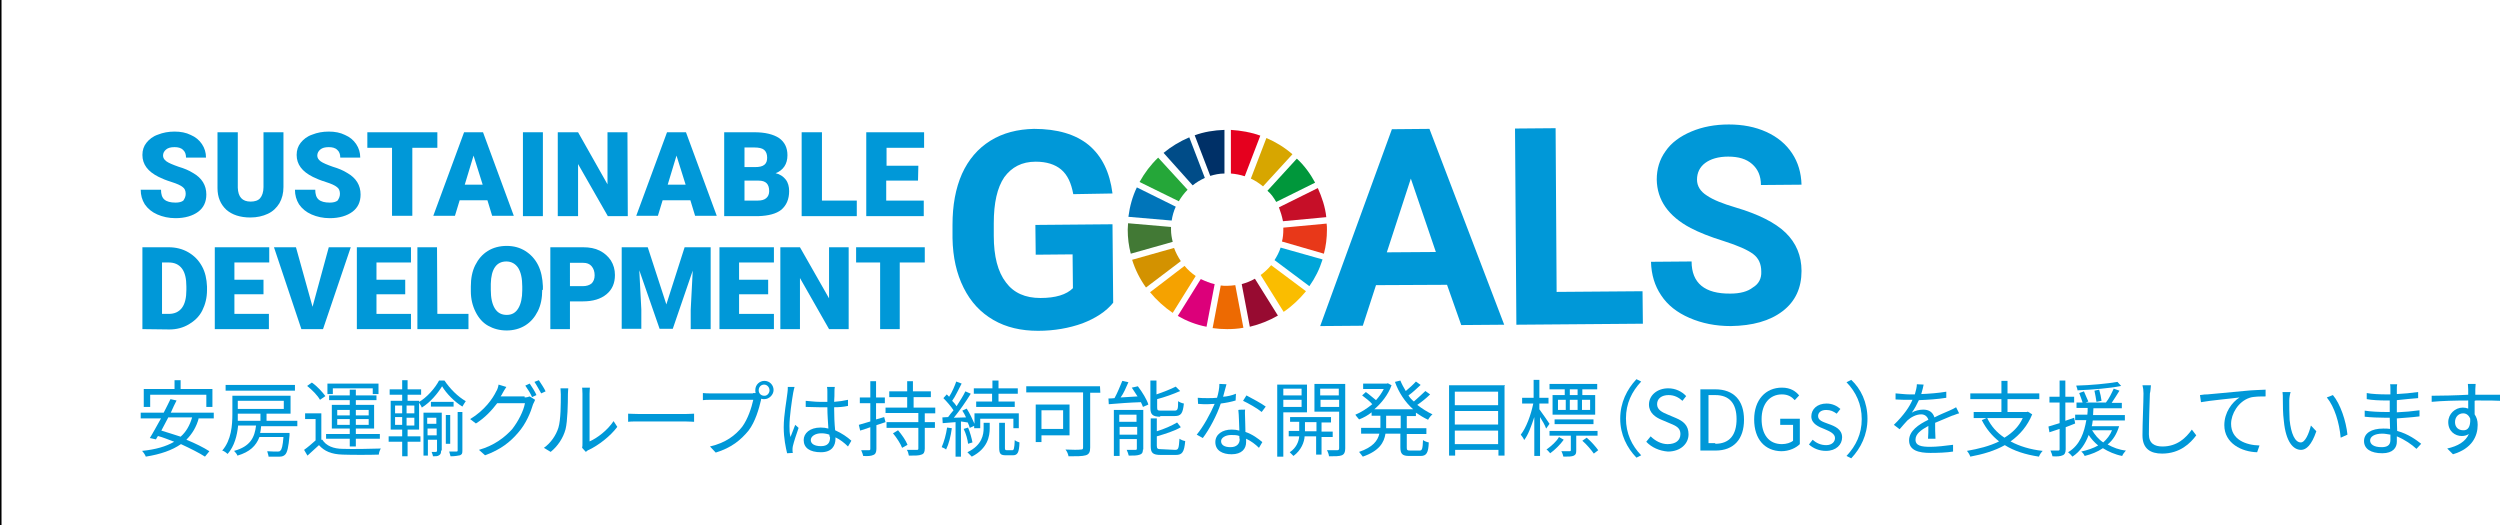 <?xml version="1.0" encoding="utf-8"?>
<!-- Generator: Adobe Illustrator 26.5.0, SVG Export Plug-In . SVG Version: 6.00 Build 0)  -->
<svg version="1.1" id="レイヤー_1" xmlns="http://www.w3.org/2000/svg" xmlns:xlink="http://www.w3.org/1999/xlink" x="0px"
	 y="0px" viewBox="0 0 739.1 155.3" style="enable-background:new 0 0 739.1 155.3;" xml:space="preserve">
<style type="text/css">
	.st0{fill:#0098D8;}
	.st1{fill:#C60F28;}
	.st2{fill:#E83819;}
	.st3{fill:#00A6D9;}
	.st4{fill:#25A739;}
	.st5{fill:#D7A600;}
	.st6{fill:#00973B;}
	.st7{fill:#427935;}
	.st8{fill:#FABD00;}
	.st9{fill:#F5A200;}
	.st10{fill:#0075BA;}
	.st11{fill:#970B31;}
	.st12{fill:#ED6A02;}
	.st13{fill:#E5001E;}
	.st14{fill:#DC007A;}
	.st15{fill:#003067;}
	.st16{fill:#D39200;}
	.st17{fill:#004C88;}
	.st18{fill:none;stroke:#000000;stroke-width:0.5;stroke-miterlimit:10;}
</style>
<g>
	<path class="st0" d="M329.1,89.5c-2.1,2.6-5.2,4.6-9.1,6.1c-3.9,1.4-8.3,2.2-13.1,2.2c-5,0-9.4-1-13.2-3.2s-6.7-5.3-8.8-9.5
		s-3.2-9-3.3-14.7v-3.9c0-5.8,0.9-10.8,2.8-15.1c1.9-4.2,4.7-7.5,8.4-9.8s8-3.4,12.9-3.5c6.9,0,12.3,1.6,16.2,4.8
		c3.9,3.3,6.2,8,7,14.3l-11.6,0.2c-0.6-3.3-1.7-5.7-3.6-7.3c-1.8-1.5-4.3-2.3-7.5-2.3c-4.1,0-7.1,1.6-9.3,4.6
		c-2.1,3.1-3.1,7.6-3.1,13.6v3.7c0,6.1,1.2,10.7,3.6,13.8c2.3,3.1,5.7,4.6,10.2,4.6s7.7-1,9.6-2.9l-0.1-10l-10.9,0.1l-0.1-8.8
		l22.8-0.2L329.1,89.5z"/>
	<path class="st0" d="M427.8,84.2l-21,0.1l-3.9,12l-12.6,0.1l21.2-58.2l11.1-0.1L444.7,96L432,96.1L427.8,84.2z M410,74.6l14.5-0.1
		l-7.4-21.7L410,74.6z"/>
	<path class="st0" d="M460.2,86.3l25.4-0.2l0.1,9.6L448.3,96l-0.4-58l12-0.1L460.2,86.3z"/>
	<path class="st0" d="M520.7,80.3c0-2.3-0.8-4-2.4-5.2s-4.5-2.5-8.6-3.8c-4.2-1.3-7.4-2.6-9.9-3.9c-6.6-3.5-9.9-8.3-10-14.3
		c0-3.1,0.8-5.9,2.6-8.4c1.7-2.5,4.3-4.4,7.6-5.8c3.3-1.4,7-2.1,11.1-2.1s7.8,0.7,11.1,2.2c3.3,1.5,5.8,3.6,7.6,6.3
		c1.8,2.7,2.7,5.8,2.8,9.3l-12,0.1c0-2.7-0.9-4.7-2.6-6.2s-4-2.2-7.1-2.2c-2.9,0-5.2,0.7-6.8,1.9c-1.6,1.2-2.4,2.9-2.4,4.9
		c0,1.9,1,3.5,2.9,4.7c1.9,1.3,4.7,2.4,8.4,3.5c6.8,2,11.8,4.5,14.9,7.5s4.7,6.8,4.7,11.3c0,5-1.8,9-5.6,11.9
		c-3.8,2.9-8.9,4.3-15.3,4.4c-4.5,0-8.5-0.8-12.2-2.4s-6.5-3.8-8.4-6.7c-1.9-2.8-2.9-6.1-3-9.9l12-0.1c0,6.4,3.9,9.6,11.5,9.5
		c2.8,0,5.1-0.6,6.6-1.8C519.9,84,520.8,82.4,520.7,80.3z"/>
</g>
<path id="XMLID_16_" class="st1" d="M389.6,55.6l-11.5,5.7c0.5,1.3,0.9,2.6,1.2,4.1l12.8-1.2C391.8,61.2,390.8,58.3,389.6,55.6"/>
<path id="XMLID_12_" class="st2" d="M379.4,67.9c0,1.2-0.1,2.4-0.4,3.5l12.4,3.6c0.6-2.3,0.9-4.6,0.9-7.1c0-0.6,0-1.2-0.1-1.8
	l-12.8,1.2C379.4,67.5,379.4,67.7,379.4,67.9"/>
<path id="XMLID_8_" class="st3" d="M378.6,73.2c-0.4,1.3-1.1,2.6-1.8,3.7l10.3,7.7c1.7-2.4,3-5,3.9-7.9L378.6,73.2z"/>
<g>
	<path id="XMLID_18_" class="st4" d="M348.5,59.5c0.7-1.2,1.6-2.4,2.6-3.4l-8.7-9.5c-2.2,2.1-4,4.5-5.5,7.2L348.5,59.5z"/>
	<path id="XMLID_17_" class="st5" d="M369.8,52.8c1.3,0.6,2.5,1.4,3.6,2.3l8.7-9.5c-2.3-2-4.9-3.6-7.7-4.8L369.8,52.8z"/>
	<path id="XMLID_15_" class="st6" d="M377.3,59.7l11.5-5.7c-1.4-2.6-3.2-5.1-5.4-7.1l-8.7,9.5C375.8,57.3,376.6,58.5,377.3,59.7"/>
	<path id="XMLID_14_" class="st7" d="M346.2,67.9c0-0.3,0-0.5,0-0.8L333.5,66c0,0.6-0.1,1.3-0.1,1.9c0,2.5,0.3,4.8,0.9,7.1l12.4-3.5
		C346.4,70.3,346.2,69.1,346.2,67.9"/>
	<path id="XMLID_13_" class="st8" d="M375.8,78.4c-0.9,1.1-2,2.1-3.1,2.9l6.8,10.9c2.5-1.7,4.7-3.8,6.6-6.1L375.8,78.4z"/>
	<path id="XMLID_11_" class="st9" d="M350.2,78.6L340,86.4c1.9,2.3,4.2,4.4,6.7,6.1l6.8-10.9C352.2,80.7,351.1,79.7,350.2,78.6"/>
	<path id="XMLID_10_" class="st10" d="M346.4,65.2c0.2-1.4,0.6-2.8,1.2-4.1l-11.5-5.7c-1.3,2.7-2.1,5.6-2.5,8.7L346.4,65.2z"/>
	<path id="XMLID_9_" class="st11" d="M377.8,93.3L371,82.4c-1.2,0.7-2.5,1.2-3.9,1.6l2.4,12.6C372.4,95.9,375.2,94.8,377.8,93.3"/>
	<path id="XMLID_7_" class="st12" d="M365.2,84.3c-0.8,0.1-1.6,0.2-2.4,0.2c-0.7,0-1.3,0-1.9-0.1L358.5,97c1.4,0.2,2.8,0.3,4.3,0.3
		c1.6,0,3.2-0.1,4.8-0.4L365.2,84.3z"/>
	<path id="XMLID_6_" class="st13" d="M363.9,51.3c1.4,0.1,2.8,0.4,4.1,0.8l4.6-12c-2.7-1-5.7-1.5-8.7-1.7L363.9,51.3L363.9,51.3z"/>
	<path id="XMLID_5_" class="st14" d="M359.1,84c-1.4-0.3-2.8-0.9-4.1-1.5l-6.8,10.9c2.6,1.5,5.4,2.6,8.5,3.2L359.1,84z"/>
	<path id="XMLID_4_" class="st15" d="M357.8,52c1.3-0.4,2.7-0.7,4.2-0.7V38.4c-3.1,0.1-6.1,0.6-8.8,1.6L357.8,52z"/>
	<path id="XMLID_3_" class="st16" d="M349.1,77.2c-0.8-1.2-1.5-2.5-2-3.9l-12.4,3.5c0.9,2.9,2.3,5.7,4.1,8.2L349.1,77.2z"/>
	<path id="XMLID_2_" class="st17" d="M352.6,54.8c1.1-0.9,2.3-1.6,3.6-2.2l-4.6-12c-2.8,1.2-5.3,2.7-7.6,4.6L352.6,54.8z"/>
</g>
<path class="st0" d="M54.9,57.3c0-0.9-0.3-1.6-0.9-2c-0.6-0.5-1.7-1-3.3-1.5s-2.8-1-3.8-1.5c-3.2-1.6-4.8-3.7-4.8-6.5
	c0-1.4,0.4-2.6,1.2-3.6s1.9-1.9,3.4-2.4c1.5-0.6,3.1-0.9,4.9-0.9c1.8,0,3.4,0.3,4.8,1c1.4,0.6,2.5,1.5,3.3,2.7s1.2,2.5,1.2,4H55
	c0-1-0.3-1.8-0.9-2.3c-0.6-0.6-1.5-0.8-2.5-0.8c-1.1,0-1.9,0.2-2.5,0.7s-0.9,1.1-0.9,1.8c0,0.6,0.3,1.2,1,1.7s1.9,1,3.6,1.6
	c1.7,0.5,3.1,1.1,4.2,1.8c2.7,1.5,4,3.7,4,6.4c0,2.2-0.8,3.9-2.4,5.1c-1.6,1.2-3.9,1.9-6.7,1.9c-2,0-3.8-0.4-5.4-1.1
	c-1.6-0.7-2.8-1.7-3.7-3c-0.8-1.3-1.2-2.7-1.2-4.3h6c0,1.3,0.3,2.3,1,2.9c0.7,0.6,1.8,0.9,3.3,0.9c1,0,1.8-0.2,2.3-0.6
	C54.6,58.7,54.9,58.1,54.9,57.3z"/>
<path class="st0" d="M83.8,39.1v16.2c0,1.8-0.4,3.4-1.2,4.8c-0.8,1.3-1.9,2.4-3.4,3.1c-1.5,0.7-3.2,1.1-5.2,1.1
	c-3,0-5.4-0.8-7.1-2.3c-1.7-1.6-2.6-3.7-2.6-6.4V39.1h6v16.4c0.1,2.7,1.3,4.1,3.8,4.1c1.2,0,2.2-0.3,2.8-1s1-1.8,1-3.3V39.1H83.8z"
	/>
<path class="st0" d="M100.5,57.3c0-0.9-0.3-1.6-0.9-2c-0.6-0.5-1.7-1-3.3-1.5s-2.8-1-3.8-1.5c-3.2-1.6-4.8-3.7-4.8-6.5
	c0-1.4,0.4-2.6,1.2-3.6s1.9-1.9,3.4-2.4c1.5-0.6,3.1-0.9,4.9-0.9c1.8,0,3.4,0.3,4.8,1c1.4,0.6,2.5,1.5,3.3,2.7s1.2,2.5,1.2,4h-5.9
	c0-1-0.3-1.8-0.9-2.3c-0.6-0.6-1.5-0.8-2.5-0.8c-1.1,0-1.9,0.2-2.5,0.7s-0.9,1.1-0.9,1.8c0,0.6,0.3,1.2,1,1.7s1.9,1,3.6,1.6
	c1.7,0.5,3.1,1.1,4.2,1.8c2.7,1.5,4,3.7,4,6.4c0,2.2-0.8,3.9-2.4,5.1c-1.6,1.2-3.9,1.9-6.7,1.9c-2,0-3.8-0.4-5.4-1.1
	c-1.6-0.7-2.8-1.7-3.7-3c-0.8-1.3-1.2-2.7-1.2-4.3h6c0,1.3,0.3,2.3,1,2.9c0.7,0.6,1.8,0.9,3.3,0.9c1,0,1.8-0.2,2.3-0.6
	C100.2,58.7,100.5,58.1,100.5,57.3z"/>
<path class="st0" d="M129.3,43.7h-7.4v20.1h-6V43.7h-7.3v-4.6h20.7V43.7z"/>
<path class="st0" d="M144.1,59.2h-8.2l-1.4,4.6h-6.4l9.1-24.7h5.6l9.1,24.7h-6.4L144.1,59.2z M137.4,54.6h5.3L140,46L137.4,54.6z"/>
<path class="st0" d="M160.5,63.9h-5.9V39.1h5.9V63.9z"/>
<path class="st0" d="M185.6,63.9h-5.9l-8.8-15.4v15.4h-6V39.1h6l8.7,15.4V39.1h5.9L185.6,63.9L185.6,63.9z"/>
<path class="st0" d="M204.1,59.2h-8.2l-1.4,4.6h-6.4l9.1-24.7h5.6l9.1,24.7h-6.4L204.1,59.2z M197.4,54.6h5.3L200,46L197.4,54.6z"/>
<path class="st0" d="M214.1,63.9V39.1h8.9c3.2,0,5.6,0.6,7.3,1.7c1.7,1.2,2.5,2.9,2.5,5.1c0,1.3-0.3,2.4-0.9,3.3
	c-0.6,0.9-1.5,1.6-2.6,2c1.3,0.3,2.3,1,3,1.9s1,2.1,1,3.4c0,2.4-0.8,4.2-2.3,5.5c-1.5,1.2-3.8,1.8-6.8,1.9H214.1z M220.1,49.4h3.1
	c1.3,0,2.2-0.2,2.8-0.7s0.8-1.2,0.8-2.1c0-1-0.3-1.8-0.9-2.3c-0.6-0.5-1.6-0.7-2.9-0.7h-2.9L220.1,49.4L220.1,49.4z M220.1,53.4v5.9
	h3.9c1.1,0,1.9-0.2,2.5-0.7s0.9-1.2,0.9-2.1c0-2.1-1-3.1-3.1-3.1C224.4,53.4,220.1,53.4,220.1,53.4z"/>
<path class="st0" d="M242.9,59.3h10.4v4.6H237V39.1h6v20.2H242.9z"/>
<path class="st0" d="M271.4,53.4H262v5.9h11.1v4.6h-17V39.1h17.1v4.6h-11.1V49h9.4L271.4,53.4L271.4,53.4z"/>
<path class="st0" d="M42.1,97.3V73.1h7.8c2.1,0,4.1,0.5,5.8,1.5s3,2.3,4,4.1c1,1.8,1.4,3.8,1.5,6v1.1c0,2.2-0.5,4.2-1.4,6
	s-2.3,3.1-4,4.1s-3.6,1.5-5.7,1.5L42.1,97.3L42.1,97.3z M47.9,77.6v15.2h2c1.7,0,3-0.6,3.9-1.8c0.9-1.2,1.3-3,1.3-5.3v-1
	c0-2.3-0.4-4.1-1.3-5.3c-0.9-1.2-2.2-1.8-3.9-1.8L47.9,77.6L47.9,77.6z"/>
<path class="st0" d="M77.9,87h-8.6v5.8h10.2v4.5H63.5V73.1h16.1v4.5H69.3v5.1h8.6V87z"/>
<path class="st0" d="M92.4,90.7l4.8-17.6h6.5l-8.2,24.2h-6.4L81,73.1h6.5L92.4,90.7z"/>
<path class="st0" d="M119.8,87h-8.5v5.8h10.2v4.5h-16V73.1h16v4.5h-10.2v5.1h8.5V87z"/>
<path class="st0" d="M129.3,92.8h9.2v4.5h-15.1V73.1h5.8L129.3,92.8L129.3,92.8z"/>
<path class="st0" d="M160.3,85.7c0,2.4-0.4,4.5-1.3,6.3c-0.9,1.8-2.1,3.2-3.7,4.2c-1.6,1-3.5,1.5-5.5,1.5c-2.1,0-3.9-0.5-5.5-1.4
	s-2.8-2.3-3.7-4.1c-0.9-1.8-1.4-3.8-1.4-6.1v-1.4c0-2.4,0.4-4.5,1.3-6.3c0.9-1.8,2.1-3.2,3.7-4.2c1.6-1,3.5-1.5,5.6-1.5
	s3.9,0.5,5.5,1.5s2.9,2.4,3.8,4.2c0.9,1.8,1.3,3.9,1.4,6.2v1.1H160.3z M154.4,84.7c0-2.4-0.4-4.2-1.2-5.5c-0.8-1.2-2-1.9-3.5-1.9
	c-2.9,0-4.5,2.2-4.6,6.6v1.8c0,2.4,0.4,4.2,1.2,5.5s2,1.9,3.5,1.9s2.6-0.6,3.4-1.9c0.8-1.3,1.2-3.1,1.2-5.4L154.4,84.7L154.4,84.7z"
	/>
<path class="st0" d="M168.5,89.1v8.2h-5.8V73.1h9.7c1.9,0,3.5,0.3,4.9,1s2.5,1.7,3.3,2.9c0.8,1.3,1.2,2.7,1.2,4.3
	c0,2.4-0.8,4.3-2.5,5.7c-1.7,1.4-4,2.1-7,2.1H168.5z M168.5,84.6h3.8c1.1,0,2-0.3,2.6-0.8c0.6-0.6,0.9-1.4,0.9-2.4
	c0-1.1-0.3-2-0.9-2.7c-0.6-0.7-1.4-1-2.5-1h-3.9L168.5,84.6L168.5,84.6z"/>
<path class="st0" d="M191.5,73.1L197,90l5.4-16.9h7.7v24.2h-5.9v-5.7l0.6-11.6l-5.9,17.2h-3.9L189,79.9l0.6,11.6v5.7h-5.8V73.1
	H191.5z"/>
<path class="st0" d="M227.1,87h-8.6v5.8h10.3v4.5h-16.1V73.1h16.1v4.5h-10.3v5.1h8.6V87z"/>
<path class="st0" d="M250.9,97.3h-5.8l-8.6-15.1v15.1h-5.8V73.1h5.8l8.6,15.1V73.1h5.8V97.3z"/>
<path class="st0" d="M273.2,77.6H266v19.7h-5.8V77.6h-7.1v-4.5h20.3v4.5H273.2z"/>
<g>
	<path class="st0" d="M58.8,123.5c-0.7,2.7-2,4.8-3.7,6.5c2.7,1.1,5.1,2.3,6.8,3.4l-1.3,1.6c-1.7-1.1-4.3-2.4-7.1-3.7
		c-2.6,1.8-6,3-10.4,3.7c-0.1-0.4-0.7-1.3-1.1-1.7c4-0.4,7.1-1.3,9.5-2.7c-1.6-0.6-3.3-1.3-4.8-1.7c-0.3,0.4-0.4,0.7-0.6,1l-1.8-0.4
		c1-1.6,2.1-3.7,3.3-5.8h-6v-1.7h6.8c0.7-1.4,1.4-2.7,2-4l1.8,0.4c-0.6,1.1-1.1,2.3-1.7,3.6h12.7v1.7h-4.4V123.5z M44.3,120.3h-1.8
		v-5.3h9.1v-2.6h1.8v2.6h9.4v5.3h-1.8v-3.6H44.4v3.6H44.3z M49.7,123.5c-0.7,1.3-1.4,2.7-2,3.8c1.8,0.6,3.7,1.1,5.7,1.8
		c1.6-1.4,2.7-3.3,3.4-5.7H49.7z"/>
	<path class="st0" d="M77.2,126c-0.1,0.7-0.1,1.3-0.3,2h8.7c0,0,0,0.4,0,0.7c-0.3,3.6-0.7,5.1-1.3,5.7c-0.4,0.4-0.9,0.6-1.6,0.6
		c-0.6,0-2,0-3.3,0c0-0.4-0.3-1.1-0.4-1.6c1.3,0.1,2.6,0.1,3,0.1s0.7,0,0.9-0.3c0.4-0.3,0.7-1.4,0.9-4h-7.1c-1,2.6-2.8,4.4-6.5,5.5
		c-0.1-0.4-0.7-1.1-1-1.4c4.8-1.3,6.1-4,6.5-7.5h-5.3c-0.3,3-1.1,6.1-3.1,8.4c-0.3-0.3-1.1-0.9-1.6-1c2.7-3.1,3-7.5,3-10.8v-5.4
		h17.2v5.3h-7.1v2.1h9.1v1.6L77.2,126L77.2,126z M87.2,115.5H66.7v-1.7h20.5V115.5z M70.3,122.6c0,0.6,0,1.3,0,1.8H77v-2.1h-6.7
		V122.6z M70.3,118.5v2.4h13.6v-2.4H70.3z"/>
	<path class="st0" d="M95.3,130c1.1,1.8,3.3,2.7,6.1,2.7c2.7,0.1,8.4,0,11.2-0.1c-0.3,0.4-0.6,1.3-0.6,1.8c-2.7,0.1-8,0.1-10.7,0
		c-3.3-0.1-5.4-1-7-2.8c-1.1,1-2.3,2.1-3.4,3.1l-1-1.7c1-0.7,2.3-1.8,3.4-2.8v-6.3h-3.1v-1.7h4.8v7.8H95.3z M94.6,118.2
		c-0.7-1.3-2.4-3-3.8-4.1l1.4-1c1.6,1.1,3.1,2.8,4,4L94.6,118.2z M103.4,129.7h-7v-1.4h7v-1.6h-5.3v-7h5.3v-1.4h-6.1v-1.4h6.1v-1.7
		h1.8v1.7h6.1v1.4h-6.1v1.4h5.4v7h-5.4v1.6h7.1v1.4h-7.1v2.3h-1.8V129.7z M98.4,116.5h-1.6v-3.1h15.1v3.1h-1.7v-1.7H98.4V116.5z
		 M99.7,122.8h3.7v-1.6h-3.7V122.8z M103.4,125.6v-1.7h-3.7v1.7H103.4z M105.2,121.2v1.6h3.8v-1.6H105.2z M108.9,123.9h-3.7v1.7h3.8
		v-1.7H108.9z"/>
	<path class="st0" d="M120.5,129h3.8v1.6h-3.8v4.3h-1.6v-4.3h-4V129h4v-2h-3.4v-8.5h3.4v-1.8h-3.7v-1.6h3.7v-2.7h1.6v2.7h4v1.6h-4
		v1.8h3.4v8.5h-3.4V129z M116.8,122.2h2.1v-2.3h-2.1V122.2z M116.8,125.6h2.1v-2.3h-2.1V125.6z M122.5,119.9h-2.3v2.3h2.3V119.9z
		 M122.5,123.5h-2.3v2.3h2.3V123.5z M131.4,112.5c1.6,2.4,4,4.8,6.3,6.1c-0.3,0.4-0.7,1.1-1,1.6c-2.3-1.4-4.7-3.8-6-6
		c-1.3,2.1-3.4,4.7-6,6.3c-0.1-0.4-0.6-1.1-0.9-1.6c2.4-1.4,4.8-4.1,6-6.4C129.8,112.5,131.4,112.5,131.4,112.5z M130.4,133.3
		c0,0.6-0.1,1-0.6,1.3c-0.4,0.3-1,0.3-1.8,0.3c0-0.3-0.3-1-0.4-1.3h1.3c0.1,0,0.3-0.1,0.3-0.3V130h-2.7v4.7h-1.3v-12.7h5.4v11.2
		H130.4z M126.3,123.5v1.8h2.7v-1.8H126.3z M129.1,128.7v-2h-2.7v2H129.1z M134.1,120.2h-6.7v-1.4h6.7V120.2z M133.1,131.2h-1.3
		v-8.5h1.3V131.2z M135.1,121.8h1.6v11.4c0,0.9-0.1,1.1-0.7,1.4c-0.6,0.1-1.4,0.3-2.8,0.3c-0.1-0.4-0.3-1-0.4-1.4c1,0,1.8,0,2.1,0
		s0.4-0.1,0.4-0.3v-11.4H135.1z"/>
	<path class="st0" d="M155,117.5c0.7,0,1.1-0.1,1.6-0.3l1.6,1c-0.1,0.3-0.4,0.9-0.6,1.3c-0.7,2.4-2.1,5.8-4.4,8.4
		c-2.3,2.7-5.1,5-9.8,6.7l-1.8-1.6c4.5-1.3,7.5-3.6,9.8-6.1c1.8-2.3,3.4-5.4,3.8-7.7h-8.2c-1.6,2.1-3.6,4.3-6.3,6l-1.7-1.3
		c4.3-2.6,6.7-6.1,7.7-8.2c0.3-0.4,0.6-1.3,0.7-2l2.3,0.7c-0.4,0.6-0.9,1.4-1.1,1.8c-0.1,0.3-0.4,0.7-0.6,1h7.1V117.5z M156.6,113.4
		c0.6,0.9,1.6,2.4,2,3.4l-1.3,0.6c-0.4-1-1.3-2.4-2-3.4L156.6,113.4z M159.3,112.4c0.6,0.9,1.6,2.4,2,3.3l-1.3,0.6
		c-0.6-1-1.3-2.4-2-3.4L159.3,112.4z"/>
	<path class="st0" d="M160.8,132.4c2-1.4,3.6-3.7,4.3-6c0.7-2.3,0.7-7.1,0.7-9.8c0-0.7-0.1-1.3-0.1-1.8h2.3c0,0.3-0.1,1-0.1,1.7
		c0,2.7-0.1,8-0.7,10.4c-0.7,2.6-2.3,5-4.4,6.7L160.8,132.4z M172.1,132.4c0.1-0.4,0.1-0.9,0.1-1.4v-14.6c0-1-0.1-1.6-0.1-1.8h2.3
		c0,0.1-0.1,0.9-0.1,1.8v14.1c2.3-1,5.3-3.3,7.1-6l1.1,1.7c-2.1,2.8-5.5,5.4-8.4,6.8c-0.4,0.1-0.6,0.4-0.9,0.6L172.1,132.4z"/>
	<path class="st0" d="M185.7,122.3c0.7,0,2,0.1,3.4,0.1h13.4c1.3,0,2.1-0.1,2.7-0.1v2.4c-0.4,0-1.6-0.1-2.6-0.1h-13.5
		c-1.3,0-2.7,0-3.4,0.1V122.3z"/>
	<path class="st0" d="M222.5,116.2c0.3,0,0.6,0,0.9,0c-0.1-0.3-0.1-0.6-0.1-0.9c0-1.6,1.3-2.7,2.7-2.7c1.6,0,2.7,1.3,2.7,2.7
		s-1.3,2.7-2.7,2.7c-0.3,0-0.6,0-1-0.1v0.3c-0.6,2.6-1.7,6.5-3.7,9.1c-2.3,2.8-5.1,5.1-9.7,6.5l-1.7-1.8c4.7-1.1,7.5-3.3,9.5-5.8
		c1.7-2.3,2.8-5.7,3.3-8h-12.5c-1,0-1.8,0-2.4,0.1v-2.1c0.7,0.1,1.7,0.1,2.4,0.1h12.4V116.2z M227.5,115.4c0-0.9-0.7-1.7-1.6-1.7
		c-0.9,0-1.6,0.7-1.6,1.7c0,0.9,0.7,1.6,1.6,1.6C226.8,117.1,227.5,116.2,227.5,115.4z"/>
	<path class="st0" d="M234.9,114.4c-0.1,0.4-0.3,1.1-0.4,1.7c-0.4,2.3-1.1,7.1-1.1,9.8c0,1.1,0,2.1,0.3,3.3c0.4-1.1,1-2.6,1.4-3.6
		l1,0.9c-0.6,1.7-1.4,4.1-1.7,5.4c-0.1,0.3-0.1,0.9-0.1,1.1c0,0.3,0,0.6,0.1,0.9l-1.7,0.1c-0.4-1.7-1-4.4-1-7.7
		c0-3.6,0.9-8.2,1.1-10.2c0.1-0.6,0.1-1.1,0.1-1.7L234.9,114.4z M250.7,132c-1.1-1.1-2.4-2.1-3.7-2.7v0.4c0,2-1,4-4.3,4
		c-3.3,0-5.1-1.3-5.1-3.6c0-2,1.8-3.7,5-3.7c0.9,0,1.6,0.1,2.3,0.3c-0.1-1.8-0.3-4.1-0.3-6.3c-0.9,0-1.6,0-2.3,0
		c-1.4,0-2.7-0.1-4.1-0.1v-1.8c1.4,0.1,2.7,0.3,4.1,0.3c0.7,0,1.6,0,2.3,0v-3c0-0.4,0-1-0.1-1.4h2.3c-0.1,0.4-0.1,1-0.1,1.4
		c0,0.7,0,1.8-0.1,3c1.4-0.1,2.8-0.3,4.1-0.6v1.8c-1.3,0.3-2.7,0.4-4.1,0.4c0,2.4,0.1,4.8,0.3,6.8c2,0.9,3.6,2,4.8,3.1L250.7,132z
		 M245.2,128.5c-0.9-0.3-1.6-0.4-2.4-0.4c-1.8,0-3.1,0.9-3.1,2c0,1.1,1.1,1.8,3,1.8c2,0,2.7-1,2.7-2.6
		C245.2,129,245.2,128.7,245.2,128.5z"/>
	<path class="st0" d="M261.8,124.8l-2.7,0.9v7c0,1-0.3,1.6-0.9,1.8c-0.6,0.3-1.6,0.4-3,0.3c-0.1-0.4-0.3-1.1-0.6-1.7c1,0,2,0,2.3,0
		c0.3,0,0.4-0.1,0.4-0.4v-6.4c-1.1,0.4-2.1,0.7-3,1l-0.4-1.7c1-0.3,2.1-0.6,3.4-1v-5.4h-3.1v-1.7h3.1v-4.8h1.7v4.8h2.6v1.7h-2.6v4.8
		l2.4-0.7L261.8,124.8z M273.4,122.1v2.7h3v1.7h-3v6.1c0,1.1-0.3,1.6-1,1.8c-0.7,0.3-1.8,0.3-3.7,0.3c-0.1-0.6-0.3-1.3-0.6-1.7
		c1.4,0,2.7,0,3,0c0.3,0,0.4-0.1,0.4-0.4v-6.1h-9.4v-1.7h9.4v-2.7h-9.7v-1.6h6.4v-3.1h-5.3v-1.7h5.3v-3h1.7v3h5.3v1.7h-5.1v3.1h6.4
		v1.7h-3.1V122.1z M265.5,127.2c1.1,1.3,2.3,3,2.8,4.3l-1.6,0.9c-0.4-1.1-1.6-3-2.7-4.3L265.5,127.2z"/>
	<path class="st0" d="M281.4,126.6c-0.3,2.3-0.9,4.7-1.7,6.3c-0.3-0.3-1-0.6-1.3-0.7c0.7-1.6,1.3-3.7,1.6-5.8L281.4,126.6z
		 M284.1,124.6V135h-1.6v-10.2l-3.8,0.3l-0.1-1.7l1.7-0.1c0.4-0.6,1-1.3,1.6-2c-0.7-1.1-2-2.6-3-3.6l1-1.1c0.3,0.3,0.4,0.4,0.7,0.7
		c0.9-1.4,1.7-3.3,2.1-4.5l1.6,0.6c-0.9,1.7-1.8,3.7-2.8,5.1c0.6,0.6,1,1.1,1.3,1.6c1-1.6,2-3.1,2.6-4.4l1.6,0.7
		c-1.4,2.3-3.3,5-5,7.1l3.6-0.1c-0.3-0.7-0.7-1.4-1.1-2l1.3-0.6c0.9,1.4,1.8,3.3,2.3,4.5v-3.1h13.1v4.4h-1.6v-2.8h-9.8v2.8H288v-0.7
		l-1.3,0.6c-0.1-0.4-0.3-1-0.6-1.6L284.1,124.6z M286.2,131.2c-0.1-1.1-0.6-3-1.3-4.4l1.3-0.4c0.6,1.4,1.1,3.3,1.3,4.4L286.2,131.2z
		 M290.9,125h1.7v1.6c0,2.4-0.6,6-5.3,8.4c-0.3-0.3-0.9-0.9-1.3-1.3c4.4-2.1,4.8-5.3,4.8-7.1V125z M293.4,116.4h-5.5v-1.6h5.5v-2.3
		h1.8v2.3h5.7v1.6h-5.7v2.3h4.8v1.6h-11.4v-1.6h4.7V116.4z M299.3,133.1c0.4,0,0.6-0.4,0.7-3c0.3,0.3,1,0.6,1.4,0.7
		c-0.1,3.1-0.6,3.8-2,3.8h-2c-1.6,0-2-0.4-2-2.3V125h1.7v7.4c0,0.6,0.1,0.7,0.6,0.7H299.3z"/>
	<path class="st0" d="M325.3,116.1h-3v16.2c0,1.3-0.3,2-1.3,2.3c-1,0.3-2.7,0.3-5.1,0.3c-0.1-0.6-0.4-1.4-0.9-2c2,0.1,4,0.1,4.5,0
		c0.6,0,0.7-0.1,0.7-0.7v-16.2h-16.8v-1.8h21.8L325.3,116.1L325.3,116.1z M307.9,128.7v2h-1.7v-11.1h10v9.1H307.9z M307.9,121.3v5.5
		h6.4v-5.5H307.9z"/>
	<path class="st0" d="M336.4,114.2c1.3,1.7,2.7,4,3.1,5.4l-1.6,0.7c-0.1-0.4-0.4-0.9-0.6-1.4c-3.4,0.1-7,0.4-9.5,0.6l-0.1-1.7
		c0.6,0,1.1,0,1.8-0.1c0.9-1.6,1.7-3.7,2.3-5.1l1.8,0.4c-0.7,1.6-1.4,3.3-2.3,4.5l5-0.3c-0.6-0.9-1.1-1.7-1.7-2.6L336.4,114.2z
		 M337.9,132.7c0,0.9-0.1,1.4-0.9,1.7s-1.7,0.3-3.3,0.3c-0.1-0.4-0.3-1.1-0.6-1.7c1.1,0,2.1,0,2.6,0c0.3,0,0.4-0.1,0.4-0.4v-2.8H331
		v5h-1.7v-13.6h8.7v11.7H337.9z M330.9,122.6v2.1h5.1v-2.1H330.9z M336.2,128.5v-2.3H331v2.3H336.2z M343.1,123.2
		c-2.3,0-3-0.6-3-2.6v-8.1h1.8v4.1c2.1-0.7,4.3-1.6,5.7-2.3l1.3,1.3c-2,0.9-4.5,1.8-6.8,2.4v2.4c0,0.9,0.1,1,1.3,1h3.8
		c1,0,1.1-0.4,1.1-2.8c0.4,0.3,1.1,0.6,1.7,0.7c-0.3,3-0.9,3.7-2.7,3.7h-4.3V123.2z M347.4,133c1,0,1.1-0.4,1.3-3.3
		c0.4,0.3,1.1,0.6,1.7,0.7c-0.3,3.3-0.9,4.1-2.8,4.1h-4.4c-2.4,0-3-0.6-3-2.6v-8.2h1.8v3.8c2.3-0.7,4.5-1.7,6-2.6l1.1,1.4
		c-1.8,1.1-4.7,2-7.1,2.7v2.8c0,0.9,0.3,1,1.4,1L347.4,133L347.4,133z"/>
	<path class="st0" d="M365.3,118.4c-1.3,0.4-2.8,0.7-4.4,0.9c-1.1,3.4-3.4,7.7-5.3,10.2l-1.8-1c2-2.4,4.1-6.3,5.3-9.1
		c-0.7,0-1.4,0.1-2.1,0.1c-0.9,0-1.8,0-2.8-0.1l-0.1-1.8c0.9,0.1,2,0.1,3,0.1c0.9,0,1.7,0,2.7-0.1c0.4-1.3,0.7-2.8,0.7-4.1l2.1,0.1
		c-0.3,0.9-0.6,2.4-1,3.7c1.3-0.1,2.6-0.4,3.8-0.9L365.3,118.4z M368.1,121.1c-0.1,1,0,1.7,0,2.6c0,0.9,0.1,2.4,0.1,4
		c2.1,0.7,3.8,2,5,3l-1,1.7c-1-1-2.3-2-3.8-2.7c0,0.4,0,0.7,0,1c0,2-1.3,3.6-4.3,3.6c-2.7,0-4.8-1.1-4.8-3.6c0-2.3,2.1-3.7,4.8-3.7
		c0.9,0,1.6,0.1,2.3,0.3c-0.1-2-0.1-4.4-0.3-6.1C366.2,121.1,368.1,121.1,368.1,121.1z M366.4,128.9c-0.7-0.3-1.6-0.3-2.4-0.3
		c-1.8,0-3,0.9-3,1.8c0,1.1,0.9,1.8,2.8,1.8s2.7-1.1,2.7-2.3C366.4,129.7,366.4,129.3,366.4,128.9z M373,121.8
		c-1.3-1.1-4-2.6-5.5-3.3l1-1.6c1.7,0.9,4.5,2.4,5.7,3.3L373,121.8z"/>
	<path class="st0" d="M379.4,121.8V135h-1.8v-21.3h8.8v8.2h-7V121.8z M379.4,114.9v2h5.4v-2H379.4z M384.8,120.3v-2.1h-5.4v2.1
		H384.8z M390.7,129v5.4h-1.6V129h-3.4c-0.1,1.7-1,4.1-3.3,5.8c-0.3-0.3-0.9-0.9-1.1-1.1c2-1.3,2.7-3.3,2.8-4.7h-3.1v-1.6h3.1v-2.7
		h-2.7v-1.4h12.1v1.6h-2.8v2.7h3.3v1.6h-3.3V129z M389.2,127.5v-2.7h-3.4v2.7H389.2z M397.7,132.6c0,1.1-0.3,1.7-1,2
		c-0.7,0.3-2,0.3-3.8,0.3c0-0.4-0.3-1.3-0.6-1.8c1.3,0,2.7,0,3,0c0.4,0,0.6-0.1,0.6-0.6v-10.8h-7.3v-8.2h9.1V132.6z M390.3,114.9v2
		h5.5v-2H390.3z M395.9,120.3v-2.1h-5.5v2.1H395.9z"/>
	<path class="st0" d="M415.9,122.9v3.7h5.8v1.7h-5.8v4c0,0.7,0.1,0.9,1,0.9h2.8c0.7,0,0.9-0.4,1-3.1c0.4,0.3,1.1,0.6,1.7,0.7
		c-0.1,3.1-0.7,4-2.4,4h-3.4c-2,0-2.6-0.6-2.6-2.6v-4h-4.4c-0.4,2.6-1.8,5.1-6.7,6.8c-0.3-0.4-0.9-1.1-1.1-1.4
		c4.1-1.4,5.5-3.3,6-5.4h-5.4v-1.7h5.7v-0.3v-3.3h-2.6v-1c-1.1,0.9-2.4,1.6-3.7,2.1c-0.3-0.4-0.9-1-1.1-1.4c1.7-0.7,3.4-1.8,5-3.1
		c-0.7-0.9-2-1.8-3-2.6l1.1-1c1,0.7,2.1,1.7,3,2.4c0.9-1,1.7-2.1,2.3-3.3H403v-1.6h7l0.3-0.1l1.1,0.6c-1,2.8-3,5.3-5.1,7.1h11.5
		c-2.4-2.1-4.3-5-5.4-8.1l1.6-0.4c0.4,1,1,2.1,1.6,3.1c1.1-0.9,2.3-2,3-2.8l1.4,1c-1.1,1-2.4,2.3-3.6,3.1c0.4,0.7,1,1.3,1.6,1.8
		c1.1-1,2.6-2.3,3.4-3.1l1.4,1c-1.1,1.1-2.6,2.3-3.8,3.1c1.4,1.1,3,2.1,4.5,2.8c-0.4,0.3-1,1-1.3,1.6c-1.3-0.6-2.4-1.3-3.6-2.1v1
		h-2.7V122.9z M414.1,122.9h-4.3v3.3v0.4h4.3V122.9z"/>
	<path class="st0" d="M444.8,114.1v20.6h-1.8V133h-12.8v1.7h-1.8v-20.8h16.5V114.1z M430.1,115.8v4h12.8v-4H430.1z M430.1,121.5v4
		h12.8v-4H430.1z M442.9,131.3v-4h-12.8v4H442.9z"/>
	<path class="st0" d="M457.1,126.7c-0.3-0.9-1.1-2.3-1.8-3.4v11.5h-1.7v-11.5c-0.9,2.7-1.8,5.3-3,6.8c-0.1-0.4-0.6-1.1-1-1.6
		c1.6-2,3-5.8,3.7-9.2H450v-1.7h3.4v-5.3h1.7v5.3h2.7v1.7h-2.7v1.7c0.7,0.9,2.6,3.7,3,4.3L457.1,126.7z M462.3,130c-1,1.4-2.6,3-4,4
		c-0.3-0.3-0.7-0.9-1.1-1.1c1.4-1,3-2.4,3.7-3.7L462.3,130z M466,128.7v4.4c0,0.9-0.1,1.3-0.7,1.6c-0.6,0.3-1.6,0.3-3.1,0.3
		c-0.1-0.4-0.3-1.1-0.6-1.6h2.4c0.3,0,0.4-0.1,0.4-0.3v-4.3h-6.3v-1.4h14.2v1.4H466V128.7z M462.5,115.1h-4.4v-1.6h14.1v1.6h-4.4
		v1.7h3.8v5.8H459v-5.8h3.6V115.1z M459.6,125.5V124h11.5v1.4H459.6z M460.6,121.2h2.3v-3h-2.3V121.2z M464.1,118.2v3h2.3v-3H464.1z
		 M466.4,115.1h-2.3v1.7h2.3V115.1z M470.1,118.2h-2.4v3h2.4V118.2z M469.1,129.4c1.3,1.1,2.7,2.7,3.4,3.7l-1.3,1
		c-0.7-1-2.1-2.7-3.4-3.8L469.1,129.4z"/>
	<path class="st0" d="M479,123.8c0-4.8,2-8.7,4.8-11.7l1.4,0.7c-2.8,3-4.5,6.5-4.5,10.9s1.7,8,4.5,10.9l-1.4,0.7
		C481,132.4,479,128.5,479,123.8z"/>
	<path class="st0" d="M486.7,130.6l1.3-1.6c1.3,1.3,3.1,2.3,5,2.3c2.4,0,3.8-1.1,3.8-3c0-1.8-1.3-2.4-3-3.1l-2.6-1.1
		c-1.7-0.7-3.7-2-3.7-4.5c0-2.7,2.4-4.8,5.7-4.8c2.1,0,4,0.9,5.3,2.3l-1.1,1.4c-1.1-1-2.4-1.7-4.1-1.7c-2,0-3.4,1-3.4,2.7
		c0,1.7,1.6,2.4,3,3l2.6,1.1c2.1,0.9,3.7,2.1,3.7,4.8c0,2.8-2.4,5.1-6.1,5.1C490.6,133.3,488.3,132.3,486.7,130.6z"/>
	<path class="st0" d="M502.6,115.1h4.5c5.5,0,8.5,3.3,8.5,9c0,5.7-3,9.1-8.4,9.1h-4.5v-18.1H502.6z M507.1,131.2
		c4.3,0,6.3-2.7,6.3-7.3s-2.1-7.1-6.3-7.1h-2V131h2V131.2z"/>
	<path class="st0" d="M518.6,124c0-5.8,3.4-9.4,8.2-9.4c2.6,0,4.1,1.1,5.1,2.3l-1.3,1.4c-0.9-1-2-1.7-3.8-1.7c-3.6,0-6,2.8-6,7.3
		c0,4.5,2.1,7.4,6,7.4c1.3,0,2.6-0.4,3.3-1v-4.7h-3.8v-1.8h5.8v7.5c-1.1,1.1-3.1,2.1-5.5,2.1C521.8,133.3,518.6,129.9,518.6,124z"/>
	<path class="st0" d="M534.8,131.4l1.1-1.4c1.1,1,2.4,1.6,4,1.6c1.7,0,2.6-1,2.6-2.1c0-1.3-1.6-2-3-2.6c-1.8-0.7-4-1.6-4-3.8
		c0-2.1,1.7-3.8,4.5-3.8c1.7,0,3.1,0.7,4.1,1.6l-1.1,1.4c-1-0.7-1.8-1.1-3.1-1.1c-1.7,0-2.4,0.9-2.4,1.8c0,1.3,1.4,1.7,3,2.3
		c2,0.7,4.1,1.6,4.1,4c0,2.1-1.7,4-4.8,4C537.9,133.3,536.1,132.6,534.8,131.4z"/>
	<path class="st0" d="M552.1,123.8c0,4.8-2,8.7-4.8,11.7l-1.4-0.7c2.8-3,4.5-6.5,4.5-10.9s-1.7-8-4.5-10.9l1.4-0.7
		C550.1,114.9,552.1,118.9,552.1,123.8z"/>
	<path class="st0" d="M570,129.7c0.1-1,0.1-2.6,0.1-3.8c-2.3,1.3-3.8,2.4-3.8,4.1c0,1.8,1.8,2.1,4.4,2.1c1.8,0,4.5-0.3,6.7-0.6v2
		c-1.8,0.3-4.5,0.4-6.7,0.4c-3.4,0-6.3-0.7-6.3-3.7c0-2.8,2.8-4.7,5.7-6.1c-0.3-1-1.1-1.6-2.1-1.6c-1.6,0-3.1,0.9-4.1,1.8
		c-0.7,0.7-1.4,1.6-2.3,2.6l-1.7-1.3c3.1-3,4.7-5.5,5.5-7.4h-1c-1,0-2.7,0-4-0.1v-1.8c1.3,0.1,3,0.3,4.1,0.3c0.6,0,1,0,1.6,0
		c0.3-1.1,0.6-2.1,0.6-3l2,0.1c-0.1,0.7-0.4,1.7-0.7,2.8c2.4-0.1,5.1-0.3,7.4-0.7v1.8c-2.4,0.4-5.4,0.6-8.1,0.7
		c-0.6,1.3-1.3,2.6-2.1,3.7c0.9-0.6,2.3-0.9,3.4-0.9c1.6,0,2.8,0.7,3.3,2.3c1.7-0.9,3.1-1.4,4.4-2c0.7-0.3,1.3-0.6,2-1l0.9,1.8
		c-0.6,0.1-1.6,0.6-2.1,0.7c-1.4,0.6-3.1,1.3-5,2.1c0,1.4,0,3.4,0.1,4.7H570V129.7z"/>
	<path class="st0" d="M600.8,122.5c-1.4,3.4-3.6,6-6.4,8c2.6,1.4,5.8,2.4,9.5,2.8c-0.4,0.4-0.9,1.1-1.1,1.7c-4-0.6-7.4-1.7-10.1-3.4
		c-3,1.7-6.5,2.7-10.2,3.4c-0.1-0.4-0.6-1.3-1-1.7c3.4-0.6,6.7-1.4,9.5-2.8c-2.1-1.7-3.8-3.7-5.1-6.3l1.4-0.6h-3.8v-1.8h8.2v-3.8
		h-9.2v-1.7h9.2v-3.7h1.8v3.7h9.4v1.7h-9.4v3.8h5.7l0.3-0.1L600.8,122.5z M587.5,123.6c1.1,2.3,2.8,4.3,5.1,5.8
		c2.3-1.4,4.3-3.3,5.4-5.8H587.5z"/>
	<path class="st0" d="M610.7,126.3v6.5c0,1-0.3,1.6-0.9,1.8c-0.6,0.3-1.6,0.4-3,0.3c-0.1-0.4-0.3-1.1-0.6-1.7c1,0,2,0,2.3,0
		c0.3,0,0.4-0.1,0.4-0.4v-6c-1,0.3-2,0.7-3,1l-0.3-1.7c0.9-0.3,2-0.6,3.3-1v-6.1h-3v-1.7h3v-4.8h1.7v4.8h2.6v1.7h-2.6v5.4l2.6-0.9
		l0.3,1.7L610.7,126.3z M626.5,126c-0.7,2.3-1.8,4.1-3.4,5.4c1.6,0.9,3.4,1.6,5.4,1.8c-0.4,0.4-0.9,1.1-1.1,1.6
		c-2.1-0.4-4.1-1.3-5.7-2.3c-1.6,1.1-3.4,1.8-5.4,2.3c-0.1-0.4-0.7-1.1-1-1.3c1.8-0.4,3.6-1,5-1.8c-1.1-0.9-2.1-2-2.8-3.1
		c-1,2.6-2.4,4.8-4.8,6.4c-0.3-0.4-0.9-1-1.3-1.3c3.6-2.1,4.8-6,5.4-9.5h-3.3v-1.6h3.6c0.1-0.7,0.1-1.3,0.1-2h-3.3v-1.6h8.7
		c0.9-1.1,1.7-2.8,2.3-4.1l1.7,0.6c-0.7,1.1-1.6,2.6-2.3,3.6h3v1.6h-8.4c0,0.6-0.1,1.3-0.1,2h9.4v1.6h-9.5c-0.1,0.6-0.1,1.1-0.3,1.7
		h6.8h0.3L626.5,126z M627.1,114.1c-3.3,0.7-8.5,1.1-12.9,1.3c0-0.4-0.3-1-0.4-1.4c4.3-0.1,9.4-0.6,12.2-1.1L627.1,114.1z
		 M616.1,115.7c0.4,1,1,2.3,1.3,3l-1.6,0.6c-0.3-0.9-0.7-2.1-1.1-3.1L616.1,115.7z M618.5,127.2c0.9,1.4,1.8,2.6,3.3,3.6
		c1.1-1,2-2.1,2.6-3.6H618.5z M619.8,118.8c-0.1-0.9-0.4-2.3-0.6-3.3l1.4-0.3c0.3,1,0.6,2.4,0.7,3.3L619.8,118.8z"/>
	<path class="st0" d="M635.9,113.9c-0.1,0.9-0.1,1.7-0.3,2.4c-0.1,2.7-0.3,8.5-0.3,12.1c0,2.7,1.7,3.6,4,3.6c4.4,0,7-2.6,8.7-5
		l1.3,1.7c-1.7,2.3-4.8,5.4-10.1,5.4c-3.4,0-5.8-1.4-5.8-5.4c0-3.6,0.3-9.7,0.3-12.4c0-0.9-0.1-1.7-0.3-2.4H635.9z"/>
	<path class="st0" d="M652.6,116.6c1.6-0.1,6.1-0.6,10.7-1c2.7-0.3,5-0.3,6.5-0.4v2c-1.4,0-3.6,0-4.7,0.4c-3.4,1.1-5.5,4.8-5.5,7.7
		c0,4.7,4.4,6.3,8.4,6.4l-0.7,2c-4.5-0.1-9.7-2.6-9.7-8c0-3.8,2.3-6.8,4.5-8.2c-2.1,0.3-8.8,0.9-11.4,1.4l-0.3-2.1
		C651.5,116.6,652.2,116.6,652.6,116.6z"/>
	<path class="st0" d="M676.8,118.4c0,1.6,0,3.7,0.1,5.7c0.4,4.1,1.6,6.7,3.3,6.7c1.3,0,2.4-2.6,3-5l1.6,1.7c-1.4,4.1-3,5.5-4.5,5.5
		c-2.3,0-4.5-2.3-5.1-8.5c-0.3-2.1-0.3-5.1-0.3-6.5c0-0.6,0-1.6-0.1-2.1h2.4C677,116.5,676.8,117.6,676.8,118.4z M694,128.5l-2,0.9
		c-0.4-4.4-1.8-9.1-4.1-11.9l1.8-0.7C691.9,119.4,693.6,124.5,694,128.5z"/>
	<path class="st0" d="M714.4,132.7c-1.4-1.3-3.4-2.7-5.8-3.7c0,0.6,0,1.1,0,1.6c0,1.7-1.1,3.4-4.3,3.4c-3.4,0-5.4-1.3-5.4-3.6
		s2.1-3.7,5.7-3.7c0.7,0,1.4,0,2,0.1c0-1.1-0.1-2.3-0.1-3.3c-0.4,0-0.9,0-1.3,0c-1.7,0-4.4-0.1-6.1-0.3v-1.8
		c1.7,0.3,4.5,0.4,6.1,0.4c0.4,0,0.9,0,1.3,0v-0.3v-3.1c-0.4,0-0.9,0-1.1,0c-1.7,0-4.3-0.1-5.7-0.4v-1.8c1.4,0.3,4.1,0.4,5.7,0.4
		c0.4,0,0.9,0,1.3,0v-1.6c0-0.4,0-1.1-0.1-1.4h2.1c-0.1,0.4-0.1,0.9-0.1,1.6c0,0.3,0,0.7,0,1.3c2.1-0.1,4.1-0.3,6.3-0.6v1.8
		c-1.8,0.1-4,0.4-6.3,0.6v3.3v0.3c2.3-0.1,4.5-0.3,6.7-0.6v1.8c-2.3,0.3-4.4,0.4-6.7,0.6c0,1.3,0.1,2.6,0.1,3.7
		c3.3,0.9,5.7,2.7,7.1,3.8L714.4,132.7z M706.7,128.5c-0.7-0.1-1.6-0.3-2.4-0.3c-2.3,0-3.6,0.9-3.6,2c0,1.1,1,2,3.4,2
		c1.4,0,2.6-0.4,2.6-2.1C706.7,129.7,706.7,129.2,706.7,128.5z"/>
	<path class="st0" d="M731.6,118.5c0,1.4,0,2.8,0,4c0.6,0.9,0.9,1.8,0.9,3.1c0,3.3-1.6,7-7.3,8.7l-1.7-1.7c3.1-0.7,5.4-2,6.4-4.3
		c-0.6,0.4-1.3,0.6-2.1,0.6c-2,0-4-1.4-4-4.1c0-2.4,2-4.3,4.3-4.3c0.6,0,1.1,0.1,1.6,0.3c0-0.7,0-1.6,0-2.4c-3.7,0-7.8,0.1-10.8,0.4
		v-1.8c2.7,0,7.3-0.1,10.8-0.3c0-0.7,0-1.3,0-1.6c0-0.6-0.1-1.3-0.1-1.6h2.3l-0.1,1.6c0,0.4,0,1,0,1.6h0.4c3,0,6,0,7.1,0v1.8
		c-1.4-0.1-3.6-0.1-7.1-0.1h-0.4V118.5z M730.3,123.8c-0.4-1-1.1-1.6-2.1-1.6c-1.3,0-2.4,1-2.4,2.6c0,1.6,1.1,2.4,2.4,2.4
		C729.6,127.3,730.4,126.2,730.3,123.8z"/>
</g>
<line class="st18" x1="0.2" y1="0" x2="0.2" y2="155.3"/>
</svg>

